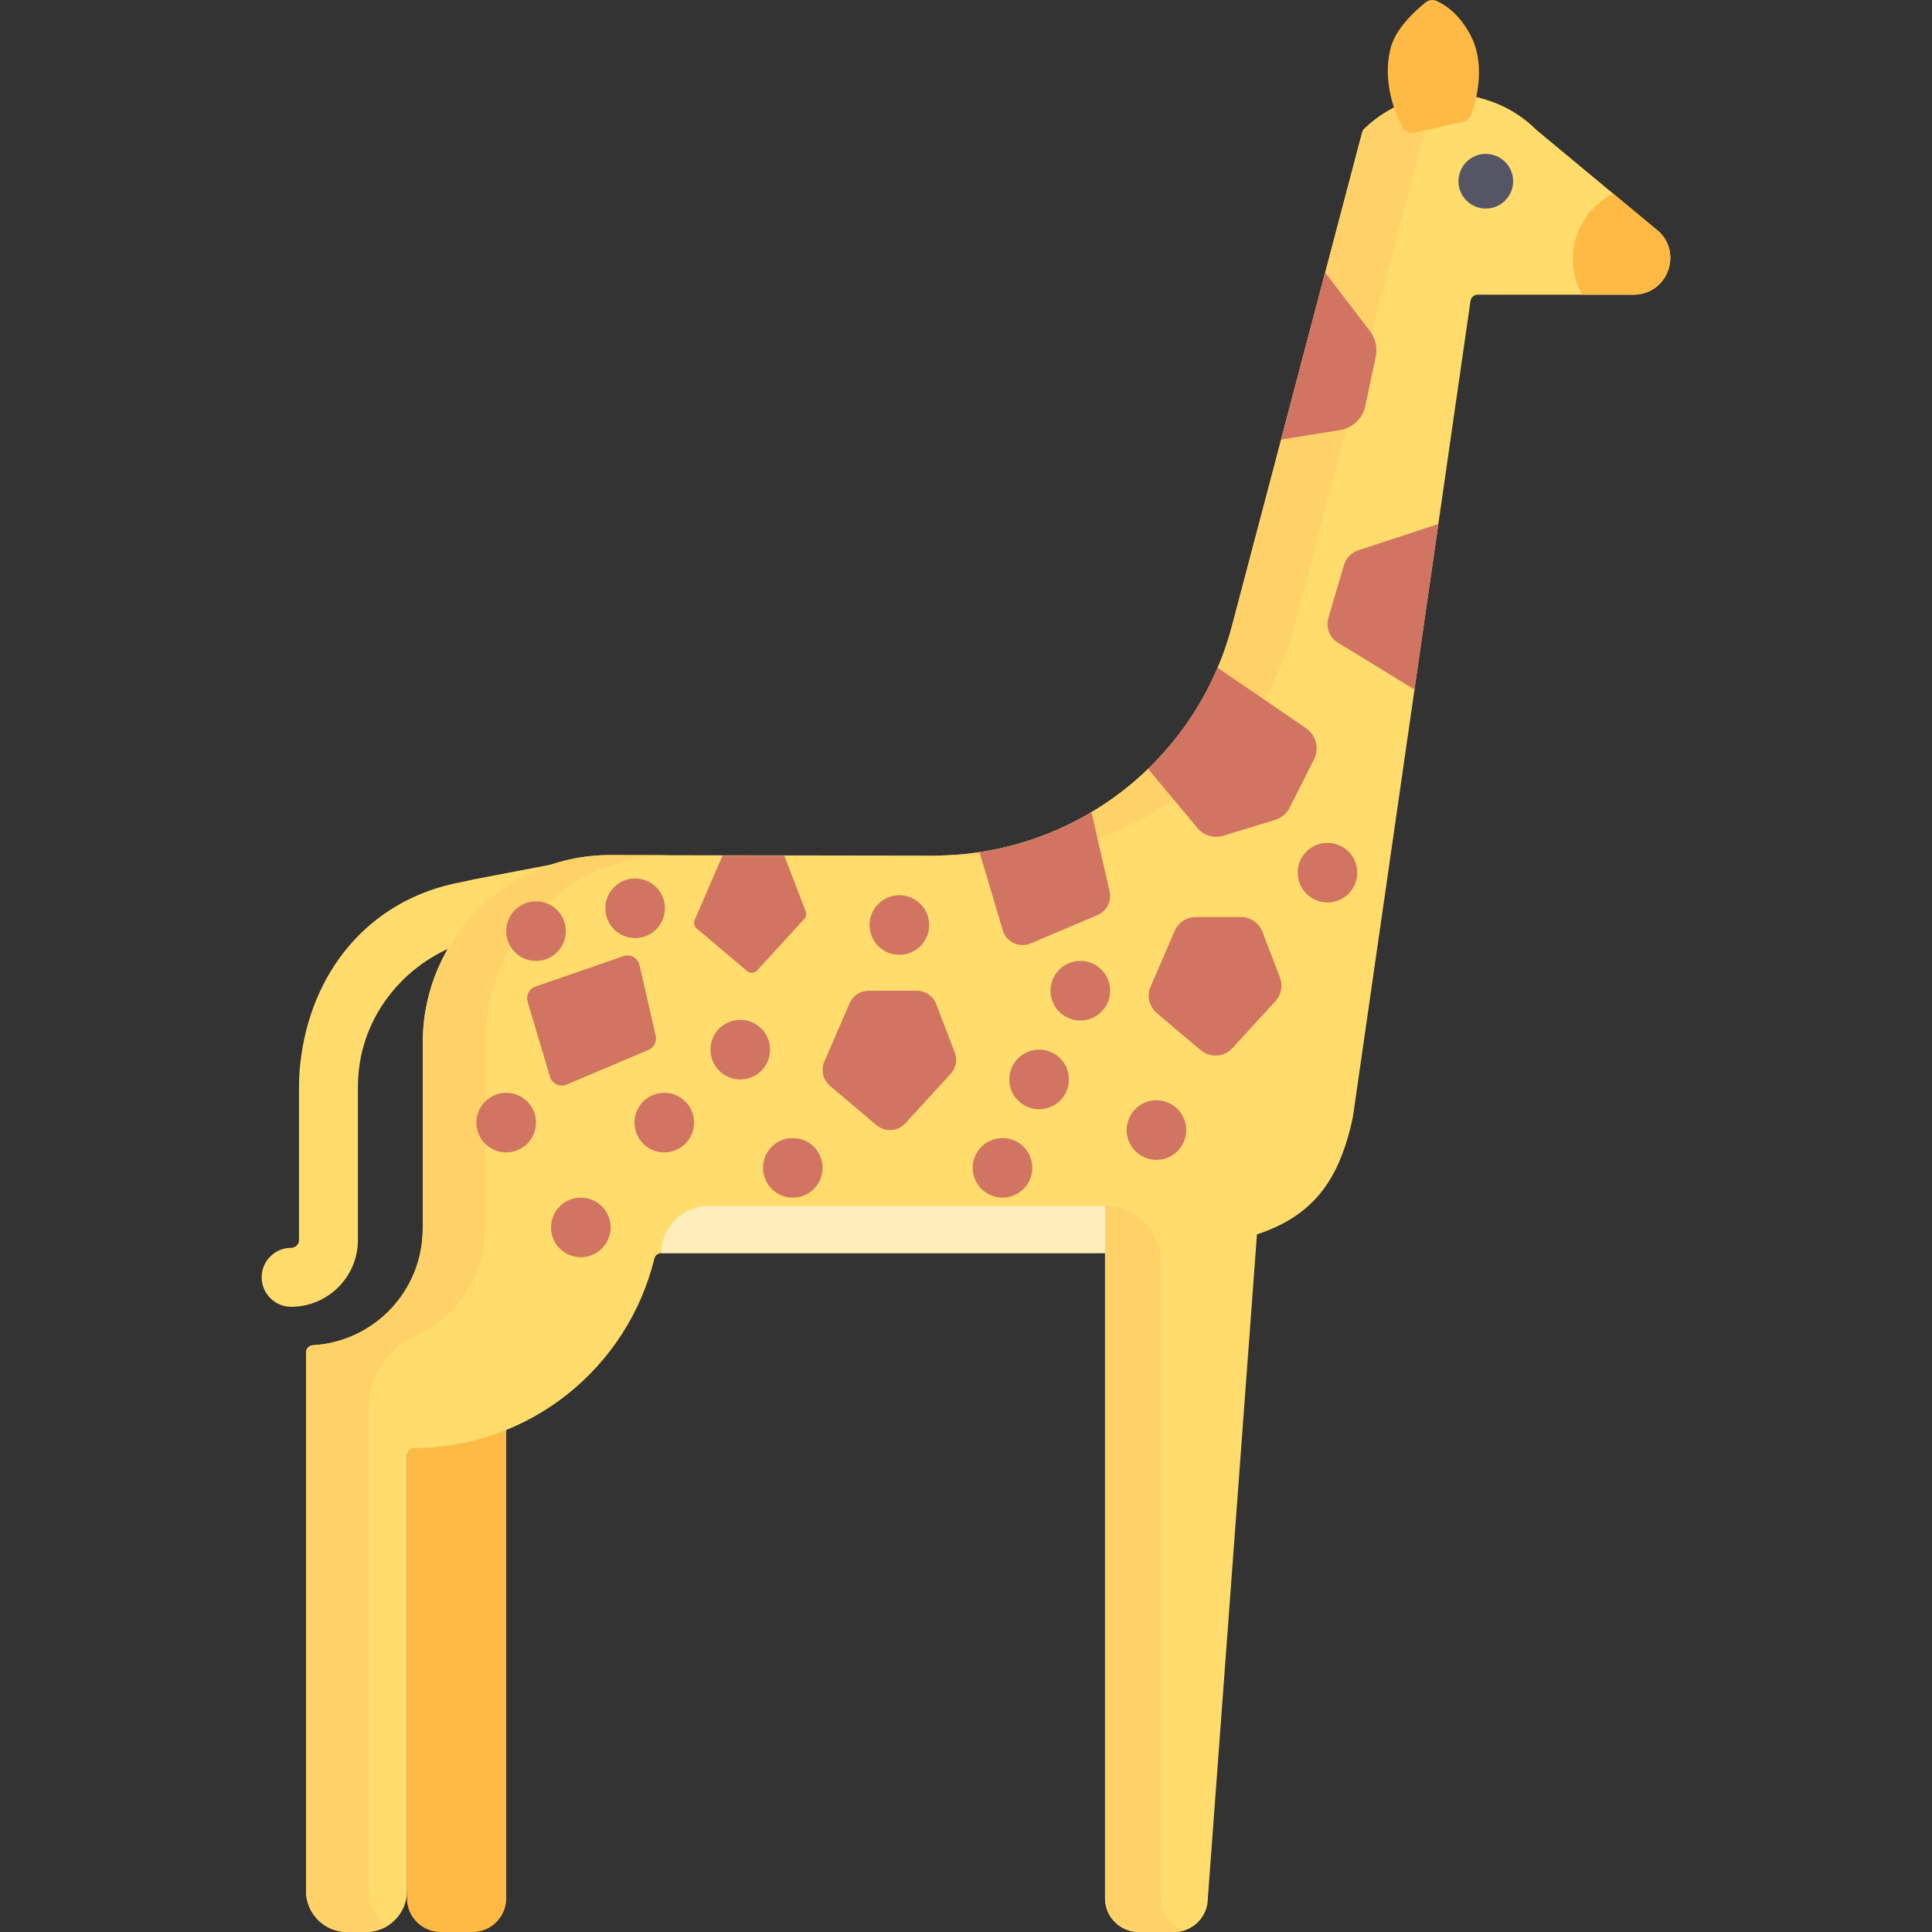<?xml version="1.0" encoding="UTF-8" standalone="no"?>
<!DOCTYPE svg PUBLIC "-//W3C//DTD SVG 1.1//EN" "http://www.w3.org/Graphics/SVG/1.1/DTD/svg11.dtd">
<svg width="100%" height="100%" viewBox="0 0 512 512" version="1.1" xmlns="http://www.w3.org/2000/svg" xmlns:xlink="http://www.w3.org/1999/xlink" xml:space="preserve" xmlns:serif="http://www.serif.com/" style="fill-rule:evenodd;clip-rule:evenodd;stroke-linejoin:round;stroke-miterlimit:2;">
    <rect x="0" y="0" width="512" height="512" fill="#333333" stroke="none"/>
    <g transform="matrix(-1,0,0,1,512.001,0)">
        <path d="M434.848,346.31C425.088,346.31 417.148,338.37 417.148,328.61L417.148,288.149C417.148,286.626 417.066,285.092 416.903,283.587C415.021,266.153 401.32,251.682 383.582,248.389C379.416,247.633 376.59,243.679 377.258,239.478C377.936,235.219 361.717,228.457 365.975,229.133L386.208,232.995C386.272,233.005 389.721,233.76 389.787,233.772C414.27,238.303 429.813,257.661 432.431,281.911C432.653,283.969 432.766,286.068 432.766,288.148L432.766,328.609C432.766,329.757 433.7,330.691 434.848,330.691C439.161,330.691 442.657,334.187 442.657,338.5C442.656,342.813 439.161,346.31 434.848,346.31Z" style="fill:rgb(255,220,108);fill-rule:nonzero;"/>
    </g>
    <g transform="matrix(-1,0,0,1,512.001,0)">
        <path d="M377.847,378.968L377.847,503.072C377.847,508.003 381.844,512 386.775,512L395.218,512C400.149,512 404.146,508.003 404.146,503.072L404.146,380.464L377.847,378.968Z" style="fill:rgb(255,185,69);fill-rule:nonzero;"/>
    </g>
    <g transform="matrix(-1,0,0,1,512.001,0)">
        <path d="M399.972,325.628L399.972,275.875L399.962,275.883C399.749,248.63 377.599,226.601 350.296,226.601C350.296,226.601 305.285,226.724 264.642,226.751C227.48,226.776 194.975,201.747 185.497,165.814L151.007,35.063C150.916,34.719 150.735,34.402 150.479,34.154C137.722,21.808 117.381,21.92 104.761,34.488C104.729,34.52 104.695,34.551 104.661,34.579L72.307,61.424C72.242,61.478 72.179,61.535 72.12,61.595C66.13,67.73 70.466,78.096 79.082,78.096L120.397,78.096C121.355,78.096 122.168,78.8 122.305,79.749L153.473,296.027C153.48,296.076 153.489,296.126 153.499,296.175C159.639,324.828 175.638,332.093 227.003,332.093L336.733,332.093C337.626,332.093 338.389,332.711 338.6,333.578C345.6,362.282 371.404,383.617 402.229,383.76C402.435,383.761 402.64,383.795 402.834,383.863L402.849,383.868C403.624,384.137 404.144,384.868 404.144,385.689L404.144,501.145C404.144,507.14 409.004,512 414.999,512L420.044,512C426.039,512 430.899,507.14 430.899,501.145L430.899,358.423C430.899,357.409 430.112,356.564 429.1,356.506C412.858,355.574 399.972,342.106 399.972,325.628Z" style="fill:rgb(255,220,108);fill-rule:nonzero;"/>
    </g>
    <g>
        <g transform="matrix(-1,0,0,1,512.001,0)">
            <path d="M429.103,356.506C412.858,355.574 399.972,342.106 399.972,325.627L399.972,275.874L399.962,275.882C399.749,248.629 377.599,226.6 350.296,226.6C350.296,226.6 344.522,226.616 335.245,226.637C361.862,227.418 383.222,249.124 383.431,275.881L383.441,275.873L383.441,325.626C383.441,338.167 390.905,348.965 401.632,353.819C409.383,357.327 414.371,365.035 414.371,373.543L414.371,501.142C414.371,505.026 412.325,508.423 409.258,510.342C410.925,511.385 412.889,511.998 415.001,511.998L420.046,511.998C426.041,511.998 430.901,507.138 430.901,501.143L430.901,358.423C430.902,357.409 430.115,356.564 429.103,356.506Z" style="fill:rgb(255,209,105);fill-rule:nonzero;"/>
        </g>
        <g transform="matrix(-1,0,0,1,512.001,0)">
            <path d="M133.949,34.154C134.204,34.401 134.386,34.719 134.477,35.062L168.966,165.813C178.444,201.746 210.949,226.774 248.111,226.749C253.342,226.746 258.645,226.74 263.916,226.734C227.058,226.434 194.913,201.51 185.496,165.812L151.007,35.063C150.916,34.719 150.735,34.402 150.479,34.155C142.009,25.958 130.197,23.259 119.52,26.045C124.784,27.417 129.774,30.114 133.949,34.154Z" style="fill:rgb(255,209,105);fill-rule:nonzero;"/>
        </g>
    </g>
    <g transform="matrix(-1,0,0,1,512.001,0)">
        <path d="M177.85,312.983L191.909,503.072C191.909,508.003 195.906,512 200.837,512L210.231,512C215.162,512 219.159,508.003 219.159,503.072L219.159,312.983L177.85,312.983Z" style="fill:rgb(255,220,108);fill-rule:nonzero;"/>
    </g>
    <g transform="matrix(-1,0,0,1,512.001,0)">
        <path d="M219.158,319.555C211.001,319.555 204.389,326.167 204.389,334.324L204.389,503.072C204.389,507.066 201.766,510.446 198.149,511.586C198.998,511.853 199.9,511.999 200.837,511.999L210.231,511.999C215.162,511.999 219.159,508.002 219.159,503.071L219.158,319.555Z" style="fill:rgb(255,209,105);fill-rule:nonzero;"/>
    </g>
    <g transform="matrix(-1,0,0,1,512.001,0)">
        <path d="M92.648,78.096C94.249,75.286 95.169,72.037 95.169,68.572C95.169,61.015 90.816,54.478 84.482,51.321L72.21,61.504C66.087,67.627 70.424,78.096 79.083,78.096L92.648,78.096Z" style="fill:rgb(255,185,69);fill-rule:nonzero;"/>
    </g>
    <g transform="matrix(-1,0,0,1,512.001,0)">
        <circle cx="118.25" cy="48.03" r="7.243" style="fill:rgb(85,85,102);"/>
    </g>
    <g transform="matrix(-1,0,0,1,512.001,0)">
        <path d="M143.612,13.245C142.362,7.708 137.129,3.033 134.271,0.667C133.401,-0.053 132.2,-0.205 131.183,0.284C128.85,1.407 125.66,3.456 122.673,8.631C117.987,16.749 120.724,26.57 122.154,30.42C122.507,31.371 123.315,32.073 124.305,32.291L137.107,35.115C138.388,35.398 139.713,34.817 140.344,33.667C142.346,30.022 145.567,21.907 143.612,13.245Z" style="fill:rgb(255,185,69);fill-rule:nonzero;"/>
    </g>
    <g>
        <g transform="matrix(-1,0,0,1,512.001,0)">
            <path d="M150.177,107.6C150.867,110.873 153.485,113.394 156.782,113.958L172.482,116.473L160.815,72.242L148.908,87.819C147.465,89.707 146.917,92.131 147.407,94.456L150.177,107.6Z" style="fill:rgb(209,116,97);fill-rule:nonzero;"/>
        </g>
        <g transform="matrix(-1,0,0,1,512.001,0)">
            <path d="M137.149,182.745L157.454,170.296C159.68,168.931 160.713,166.242 159.973,163.739L155.823,149.699C155.286,147.881 153.89,146.443 152.09,145.851L130.826,138.862L137.149,182.745Z" style="fill:rgb(209,116,97);fill-rule:nonzero;"/>
        </g>
        <g transform="matrix(-1,0,0,1,512.001,0)">
            <path d="M246.253,246.534L252.362,226.025L252.448,225.832C241.895,224.253 231.917,220.66 222.989,215.382L222.641,215.742L217.94,236.232C217.346,238.819 218.695,241.459 221.139,242.495L238.871,250.012C241.876,251.284 245.321,249.662 246.253,246.534Z" style="fill:rgb(209,116,97);fill-rule:nonzero;"/>
        </g>
        <g transform="matrix(-1,0,0,1,512.001,0)">
            <path d="M174.104,217.285L187.807,221.472C190.293,222.232 192.992,221.429 194.659,219.433L207.429,204.143L207.719,203.731C199.984,196.251 193.694,187.212 189.354,177.017L189.159,177.068L165.898,192.979C163.224,194.808 162.317,198.334 163.775,201.226L170.221,214.011C171.014,215.587 172.417,216.77 174.104,217.285Z" style="fill:rgb(209,116,97);fill-rule:nonzero;"/>
        </g>
        <g transform="matrix(-1,0,0,1,512.001,0)">
            <path d="M372.171,265.487L366.257,285.34C365.699,287.214 363.636,288.185 361.836,287.423L340.15,278.231C338.686,277.611 337.879,276.029 338.234,274.48L342.529,255.756C342.965,253.855 344.954,252.753 346.796,253.391L370.1,261.455C371.76,262.027 372.672,263.805 372.171,265.487Z" style="fill:rgb(209,116,97);fill-rule:nonzero;"/>
        </g>
        <g transform="matrix(-1,0,0,1,512.001,0)">
            <path d="M183.128,243.028L195.108,243.028C197.533,243.028 199.726,244.469 200.689,246.695L207.071,261.454C208.136,263.916 207.461,266.785 205.411,268.514L193.804,278.308C191.311,280.411 187.602,280.173 185.399,277.768L174.002,265.324C172.446,263.625 171.984,261.192 172.809,259.041L177.451,246.933C178.352,244.58 180.61,243.028 183.128,243.028Z" style="fill:rgb(209,116,97);fill-rule:nonzero;"/>
        </g>
        <g transform="matrix(-1,0,0,1,512.001,0)">
            <path d="M269.051,262.55L281.791,262.55C283.99,262.55 285.98,263.857 286.853,265.876L293.549,281.362C294.515,283.595 293.903,286.197 292.044,287.766L279.701,298.181C277.44,300.089 274.076,299.873 272.078,297.691L260.078,284.588C258.667,283.047 258.248,280.84 258.996,278.889L263.903,266.091C264.72,263.958 266.768,262.55 269.051,262.55Z" style="fill:rgb(209,116,97);fill-rule:nonzero;"/>
        </g>
        <g transform="matrix(-1,0,0,1,512.001,0)">
            <path d="M304.142,226.773L320.535,226.773L327.905,243.817C328.243,244.598 328.029,245.507 327.379,246.055L314.01,257.335C313.22,258.002 312.044,257.926 311.345,257.164L298.858,243.53C298.365,242.991 298.218,242.22 298.48,241.538L304.142,226.773Z" style="fill:rgb(209,116,97);fill-rule:nonzero;"/>
        </g>
        <g transform="matrix(-1,0,0,1,512.001,0)">
            <circle cx="225.7" cy="262.55" r="7.896" style="fill:rgb(209,116,97);"/>
        </g>
        <g transform="matrix(-1,0,0,1,512.001,0)">
            <circle cx="236.63" cy="286.06" r="7.896" style="fill:rgb(209,116,97);"/>
        </g>
        <g transform="matrix(-1,0,0,1,512.001,0)">
            <circle cx="273.66" cy="245.14" r="7.896" style="fill:rgb(209,116,97);"/>
        </g>
        <g transform="matrix(-1,0,0,1,512.001,0)">
            <circle cx="343.69" cy="240.7" r="7.896" style="fill:rgb(209,116,97);"/>
        </g>
        <g transform="matrix(-1,0,0,1,512.001,0)">
            <circle cx="377.85" cy="297.5" r="7.896" style="fill:rgb(209,116,97);"/>
        </g>
        <g transform="matrix(-1,0,0,1,512.001,0)">
            <circle cx="160.21" cy="231.26" r="7.896" style="fill:rgb(209,116,97);"/>
        </g>
        <g transform="matrix(-1,0,0,1,512.001,0)">
            <circle cx="315.82" cy="278.17" r="7.896" style="fill:rgb(209,116,97);"/>
        </g>
        <g transform="matrix(-1,0,0,1,512.001,0)">
            <circle cx="358.08" cy="325.28" r="7.896" style="fill:rgb(209,116,97);"/>
        </g>
        <g transform="matrix(-1,0,0,1,512.001,0)">
            <circle cx="369.95" cy="246.76" r="7.896" style="fill:rgb(209,116,97);"/>
        </g>
        <g transform="matrix(-1,0,0,1,512.001,0)">
            <circle cx="335.96" cy="297.5" r="7.896" style="fill:rgb(209,116,97);"/>
        </g>
        <g transform="matrix(-1,0,0,1,512.001,0)">
            <circle cx="301.9" cy="309.49" r="7.896" style="fill:rgb(209,116,97);"/>
        </g>
        <g transform="matrix(-1,0,0,1,512.001,0)">
            <circle cx="246.33" cy="309.49" r="7.896" style="fill:rgb(209,116,97);"/>
        </g>
        <g transform="matrix(-1,0,0,1,512.001,0)">
            <circle cx="205.53" cy="299.48" r="7.896" style="fill:rgb(209,116,97);"/>
        </g>
    </g>
    <g transform="matrix(-1,0,0,1,512.001,0)">
        <path d="M336.734,332.093L219.158,332.093L219.158,319.555L324.196,319.555C331.121,319.555 336.734,325.168 336.734,332.093Z" style="fill:rgb(255,237,187);fill-rule:nonzero;"/>
    </g>
</svg>
